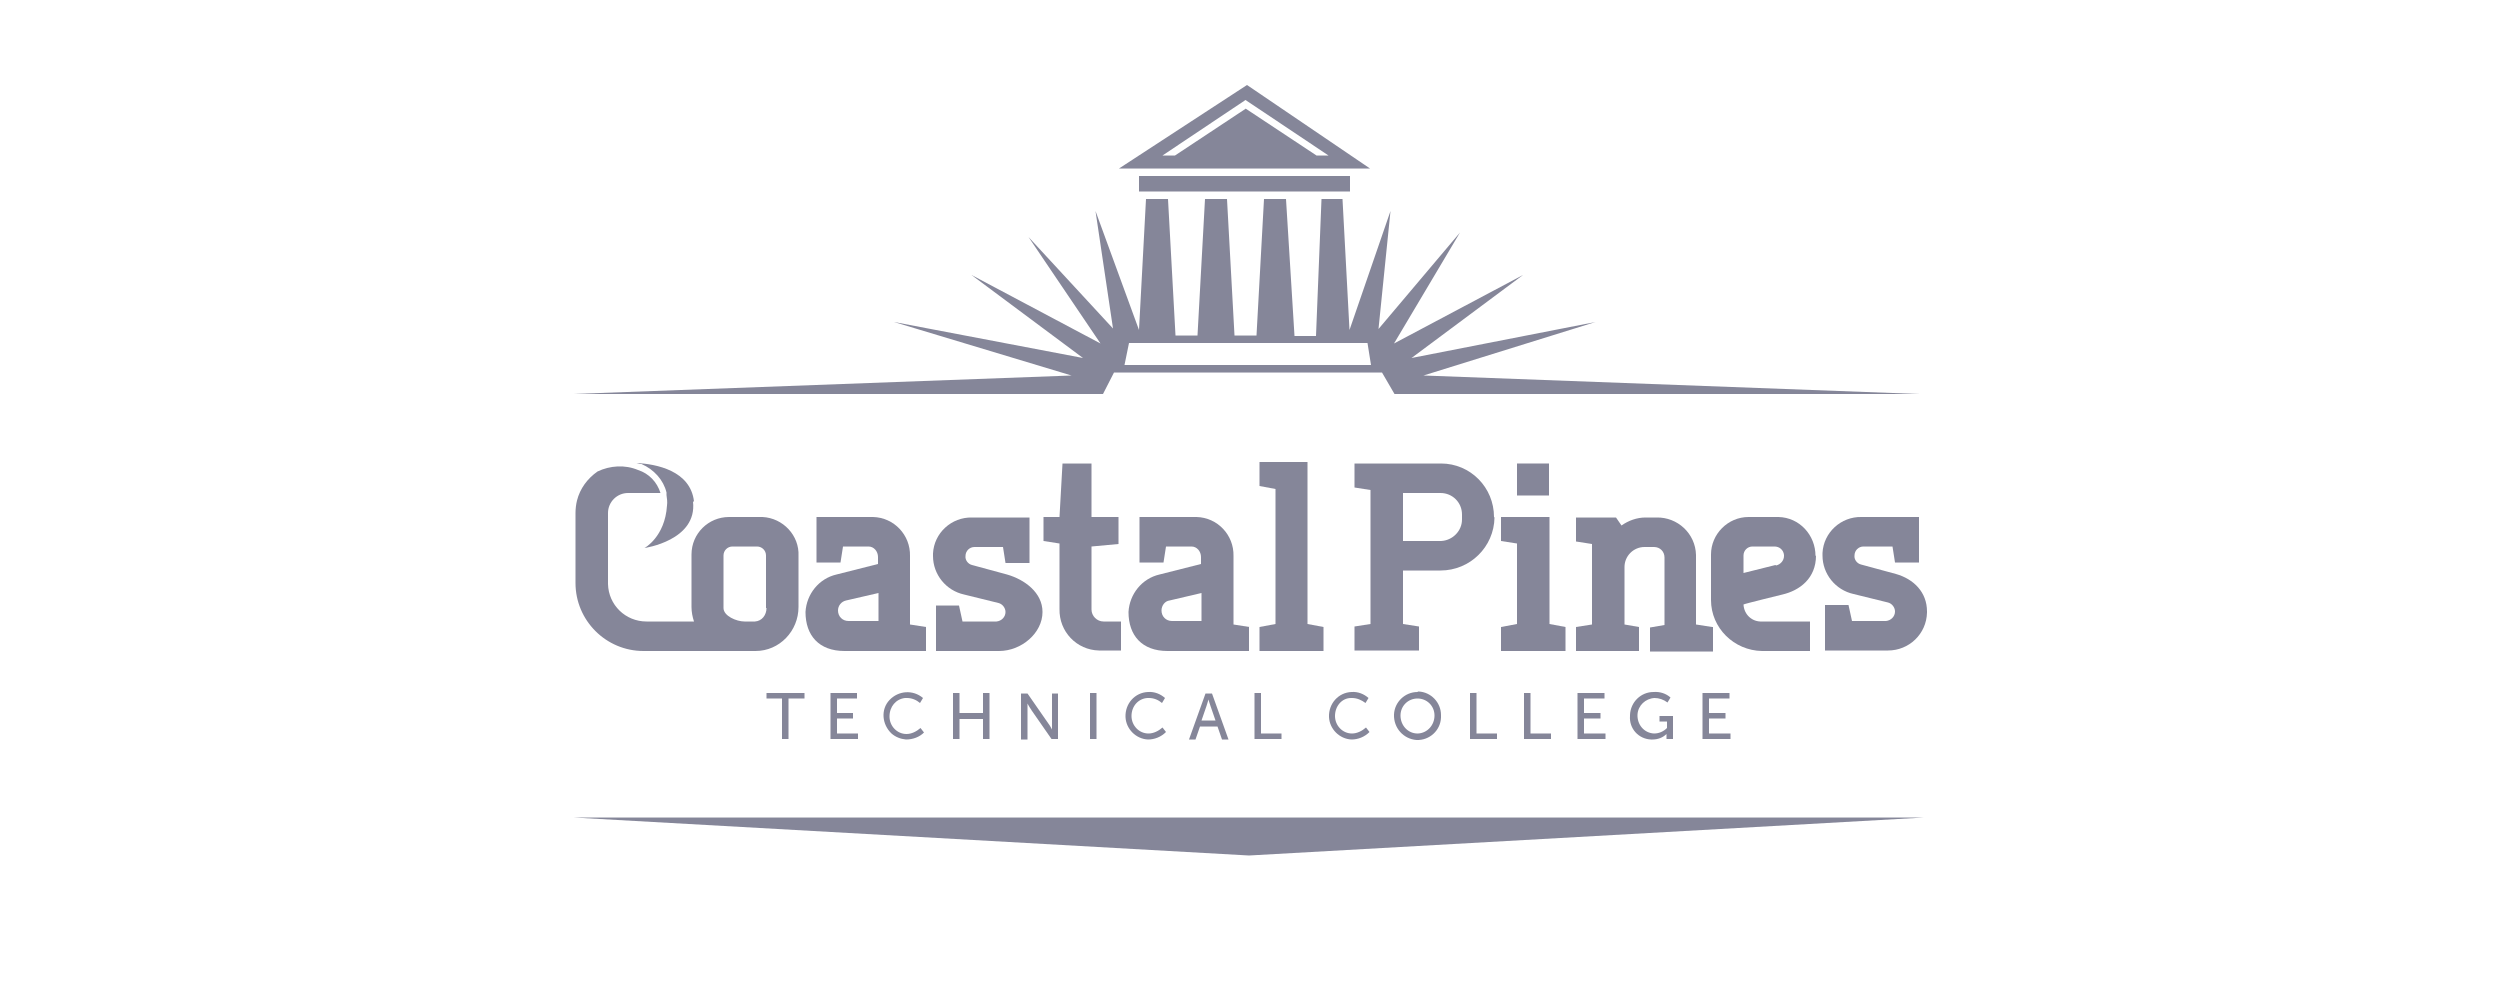 <?xml version="1.0" encoding="UTF-8"?>
<svg id="a" xmlns="http://www.w3.org/2000/svg" version="1.1" viewBox="0 0 500 200">
  <!-- Generator: Adobe Illustrator 29.2.1, SVG Export Plug-In . SVG Version: 2.1.0 Build 116)  -->
  <defs>
    <style>
      .st0 {
        fill: #858699;
      }
    </style>
  </defs>
  <polygon class="st0" points="249.8 171.1 384.9 163.5 114.6 163.5 249.8 171.1"/>
  <polygon class="st0" points="171.4 139.7 171.4 138.6 166.1 138.6 166.1 147.8 171.6 147.8 171.6 146.7 167.4 146.7 167.4 143.7 170.6 143.7 170.6 142.6 167.4 142.6 167.4 139.7 171.4 139.7"/>
  <path class="st0" d="M181.4,139.6c1,0,1.9.4,2.6,1l.6-1c-2-1.7-4.9-1.5-6.7.4s-1.5,4.9.4,6.7c.8.7,1.8,1.1,2.9,1.2,1.4,0,2.7-.5,3.6-1.4l-.7-.9c-.8.7-1.8,1.2-2.8,1.2-1.9,0-3.4-1.6-3.4-3.5,0,0,0,0,0,0h0c0-2,1.3-3.5,3.1-3.7h.2Z"/>
  <path class="st0" d="M206.2,141.9l4.1,5.9h1.3v-9.1h-1.2v5.9c0,.5,0,1.3,0,1.3h0s-.4-.8-.8-1.3l-4.1-5.9h-1.3v9.2h1.3v-5.9c0-.5,0-1.3,0-1.3h0s.4.8.8,1.3Z"/>
  <rect class="st0" x="218" y="138.6" width="1.3" height="9.2"/>
  <path class="st0" d="M242.4,138.7h-1.3l-3.3,9.2h1.3l.9-2.6h3.5l.9,2.6h1.3l-3.3-9.2ZM241.7,139.9s.2.8.4,1.3l1,2.9h-2.8l1-2.9"/>
  <polygon class="st0" points="157.7 147.8 157.7 139.7 160.9 139.7 160.9 138.6 153.3 138.6 153.3 139.7 156.4 139.7 156.4 147.8 157.7 147.8"/>
  <polygon class="st0" points="197.9 147.8 197.9 138.6 196.6 138.6 196.6 142.6 191.9 142.6 191.9 138.6 190.6 138.6 190.6 147.8 191.9 147.8 191.9 143.8 196.6 143.8 196.6 147.8 197.9 147.8"/>
  <path class="st0" d="M283.5,138.4c-2.5,0-4.6,2-4.7,4.5h0c-.1,2.7,1.9,4.9,4.5,5.1,2.6.1,4.8-1.9,4.9-4.5,0-.2,0-.3,0-.5,0-2.5-2-4.6-4.5-4.7,0,0,0,0,0,0h-.1ZM283.5,146.7c-1.9,0-3.4-1.6-3.4-3.6h0c0-1.9,1.5-3.4,3.4-3.4s3.4,1.5,3.4,3.4c0,1.9-1.4,3.5-3.3,3.6h0Z"/>
  <polygon class="st0" points="320.9 139.7 320.9 138.6 315.5 138.6 315.5 147.8 321.1 147.8 321.1 146.7 316.8 146.7 316.8 143.7 320.1 143.7 320.1 142.6 316.8 142.6 316.8 139.7 320.9 139.7"/>
  <polygon class="st0" points="346.1 146.7 341.8 146.7 341.8 143.7 345.1 143.7 345.1 142.6 341.8 142.6 341.8 139.7 345.9 139.7 345.9 138.6 340.5 138.6 340.5 147.8 346.1 147.8 346.1 146.7"/>
  <polygon class="st0" points="299.4 146.7 295.3 146.7 295.3 138.6 294 138.6 294 147.8 299.4 147.8 299.4 146.7"/>
  <polygon class="st0" points="250.9 138.6 250.9 147.8 256.3 147.8 256.3 146.7 252.2 146.7 252.2 138.6 250.9 138.6"/>
  <path class="st0" d="M333.5,147.8h1.1v-4.6h-2.7v1.1h1.5v1.3c-.7.7-1.6,1.1-2.6,1.1-2-.1-3.4-1.8-3.3-3.8.1-1.8,1.6-3.2,3.4-3.3.9,0,1.8.3,2.6.9l.6-1c-.9-.8-2.1-1.2-3.4-1.1-2.5,0-4.6,2-4.7,4.6v.2c-.2,2.5,1.7,4.6,4.2,4.7,0,0,0,0,0,0h.3c1.1,0,2.1-.4,2.8-1.1h0v1Z"/>
  <path class="st0" d="M270.4,139.6c1,0,1.9.4,2.7,1l.6-1c-.9-.8-2.1-1.3-3.4-1.2-2.6.1-4.6,2.3-4.5,5,.1,2.4,2.1,4.4,4.5,4.5,1.3,0,2.6-.5,3.6-1.5l-.7-.9c-.8.7-1.8,1.2-2.8,1.2-1.9,0-3.4-1.6-3.4-3.5,0,0,0,0,0,0h0c0-2,1.4-3.6,3.2-3.6,0,0,0,0,0,0h.1Z"/>
  <path class="st0" d="M229.8,139.6c1,0,1.9.4,2.6,1l.6-1c-.9-.8-2.1-1.3-3.4-1.2-2.6.1-4.6,2.3-4.5,5,.1,2.4,2.1,4.4,4.5,4.5,1.3,0,2.6-.5,3.6-1.5l-.7-.9c-.8.7-1.8,1.2-2.8,1.2-1.9,0-3.4-1.6-3.4-3.5,0,0,0,0,0,0h0c0-2,1.4-3.5,3.2-3.6,0,0,0,0,0,0h.2Z"/>
  <polygon class="st0" points="304.8 138.6 304.8 147.8 310.2 147.8 310.2 146.7 306.1 146.7 306.1 138.6 304.8 138.6"/>
  <polygon class="st0" points="264.7 125.4 261.5 124.8 261.5 92.4 251.9 92.4 251.9 97.2 255.1 97.8 255.1 124.8 251.9 125.4 251.9 130.2 264.7 130.2 264.7 125.4"/>
  <path class="st0" d="M249.9,125.4l-3.2-.5v-13.7c.1-4.2-3.2-7.7-7.4-7.8h-11.4v9.1h4.8l.5-3.2h5.1c1.1,0,1.9,1,1.9,2.1v1.4l-8.3,2.1c-3.5.8-6,3.9-6.2,7.5,0,4.7,2.7,7.8,7.8,7.8h16.3v-4.8ZM240.3,124.2h-5.9c-1.2,0-2.1-.9-2.1-2.1h0c0-1,.7-1.9,1.6-2l6.4-1.5v5.6Z"/>
  <path class="st0" d="M152.2,103.4h-6.4c-4.1,0-7.5,3.3-7.5,7.5h0v10.5c0,1,.2,2,.5,2.9h-9.5c-4.2,0-7.6-3.3-7.7-7.5v-14.2c0-2.2,1.8-4,4-4h6.5c-.7-2.2-2.3-3.9-4.5-4.6-2.6-1.1-5.6-.9-8.1.3-2,1.4-3.5,3.4-4.1,5.8-.2.8-.3,1.7-.3,2.5v14c0,7.5,6.1,13.6,13.6,13.6h22.4c4.8,0,8.6-4,8.6-8.8,0,0,0,0,0,0v-10.2c.2-4.1-3.1-7.6-7.2-7.8,0,0,0,0,0,0h-.3ZM153.3,121.6c0,1.4-.9,2.6-2.3,2.7h-2.1c-1.6,0-4.2-1.1-4.2-2.7v-10.5c0-1,.8-1.8,1.8-1.8,0,0,0,0,0,0h4.9c1,0,1.8.8,1.8,1.8h0c0,0,0,10.5,0,10.5Z"/>
  <path class="st0" d="M208.5,122.4c0-3.9-3.6-6.5-7.1-7.5l-7-1.9c-.8-.2-1.4-1-1.3-1.8,0-1,.8-1.8,1.8-1.8h5.7l.5,3.2h4.8v-9.1h-11.5c-4.1-.1-7.6,3.1-7.8,7.2v.5c0,3.7,2.6,6.9,6.2,7.7l6.9,1.7c.8.2,1.4,1,1.4,1.8,0,1-.8,1.8-1.8,1.9,0,0,0,0,0,0h-6.8l-.7-3.2h-4.6v9.1h12.6c4.5,0,8.7-3.6,8.7-7.8Z"/>
  <path class="st0" d="M224.2,130.2v-5.9h-3.5c-1.3,0-2.4-1.1-2.4-2.4h0v-12.6l5.4-.5v-5.4h-5.4v-10.7h-5.8l-.6,10.7h-3.2v4.8l3.2.5v13.1c-.1,4.5,3.4,8.2,7.9,8.3,0,0,0,0,0,0h4.4Z"/>
  <path class="st0" d="M185.2,125.4l-3.2-.5v-13.7c.1-4.2-3.2-7.7-7.4-7.8h-11.3v9.1h4.8l.5-3.2h5.1c1.1,0,1.9,1,1.9,2.1v1.4l-8.3,2.1c-3.5.8-6,3.9-6.2,7.5,0,4.7,2.7,7.8,7.8,7.8h16.3v-4.8ZM175.6,124.2h-5.9c-1.2,0-2.1-.9-2.1-2.1,0,0,0,0,0,0h0c0-1,.7-1.8,1.6-2l6.5-1.5v5.6Z"/>
  <path class="st0" d="M342.4,125.4l-3.2-.5v-13.9c-.1-4.3-3.7-7.6-7.9-7.5,0,0,0,0,0,0h-2.2c-1.7,0-3.4.6-4.8,1.6l-1.1-1.6h-8v4.8l3.2.5v16.1l-3.2.5v4.8h12.6v-4.8l-2.9-.5v-11.5c0-2.2,1.8-4,4-4h1.9c1.2,0,2.1.9,2.1,2.1,0,0,0,0,0,0v13.5l-2.9.5v4.8h12.6v-4.9Z"/>
  <path class="st0" d="M298.8,103.4c0-5.9-4.7-10.7-10.6-10.7,0,0,0,0,0,0h-17.3v4.8l3.2.5v26.8l-3.2.5v4.8h12.9v-4.8l-3.2-.5v-10.7h7.5c5.9,0,10.7-4.7,10.8-10.6,0,0,0,0,0,0h0ZM292.4,103.9c0,2.3-1.9,4.2-4.2,4.3h-7.6v-9.6h7.5c2.4,0,4.3,1.9,4.3,4.3h0s0,1.1,0,1.1Z"/>
  <polygon class="st0" points="313.1 125.4 309.9 124.8 309.9 103.4 300.2 103.4 300.2 108.2 303.4 108.7 303.4 124.8 300.2 125.4 300.2 130.2 313.1 130.2 313.1 125.4"/>
  <rect class="st0" x="303.4" y="92.7" width="6.4" height="6.4"/>
  <path class="st0" d="M363.1,111.2c0-4.2-3.2-7.7-7.4-7.8-.2,0-.4,0-.6,0h-5.4c-4.1,0-7.5,3.4-7.5,7.5v9.1c0,5.6,4.6,10.1,10.2,10.2h9.6v-5.9h-9.6c-2,.1-3.6-1.4-3.7-3.4,0,0,0,0,0,0h0c0-.1,7.8-2,7.8-2,3.4-.8,6.7-3.2,6.7-7.8ZM355.1,113l-6.4,1.6v-3.5c0-1,.8-1.8,1.8-1.8h4.4c1,0,1.8.7,1.9,1.7,0,0,0,.1,0,.2,0,.9-.7,1.7-1.6,1.9h0Z"/>
  <path class="st0" d="M372.9,109.3h5.6l.5,3.2h4.8v-9.1h-11.5c-4.1-.1-7.6,3.1-7.8,7.2v.5c0,3.7,2.6,6.9,6.2,7.7l6.9,1.7c.8.2,1.4,1,1.4,1.8,0,1-.8,1.8-1.8,1.9,0,0,0,0,0,0h-6.8l-.7-3.2h-4.7v9.1h12.6c4.2,0,7.7-3.3,7.8-7.6,0,0,0,0,0,0v-.2c0-3.9-2.7-6.5-6.2-7.5l-7-1.9c-.8-.2-1.4-1-1.3-1.8,0-1,.8-1.8,1.8-1.8h0Z"/>
  <path class="st0" d="M138.8,100.3c-.7-6.2-7.6-7.5-11.5-7.7l.7.2h.3c2.5,1.1,4.4,3.2,5,5.7,0,.2,0,.3,0,.5.1.7.2,1.4.1,2.1-.4,6.3-4.5,8.5-4.5,8.5,0,0,10.6-1.5,9.7-9.3Z"/>
  <path class="st0" d="M217.1,78.8h3.5l2.2-4.3h53.6l2.5,4.3h104.9l-99.1-3.7,34.4-10.7-36.8,7.2,22.3-16.6-25.8,13.7,13.2-22.2-16.3,19.3,2.4-23.6-8.2,23.8-1.4-26.2h-4.2l-1.1,27.4h-4.3l-1.7-27.4h-4.4l-1.5,27.3h-4.4l-1.5-27.3h-4.4l-1.5,27.3h-4.4l-1.5-27.3h-4.4l-1.4,26.2-8.7-23.8,3.5,23.5-16.9-18.3,14.4,21.3-25.8-13.7,22.3,16.6-37.8-7.2,35.5,10.7-99.8,3.7h102.4ZM225.8,68.6h47.7c0,0,.7,4.4.7,4.4h-49.3l.9-4.4Z"/>
  <rect class="st0" x="227.8" y="35.2" width="42.2" height="3.1"/>
  <path class="st0" d="M249.4,17l-25.6,16.7h50.2l-24.6-16.7ZM249.2,21.7l-14.2,9.4h-2.5l16.6-11.1,16.6,11.1h-2.4l-14.2-9.4Z"/>
</svg>